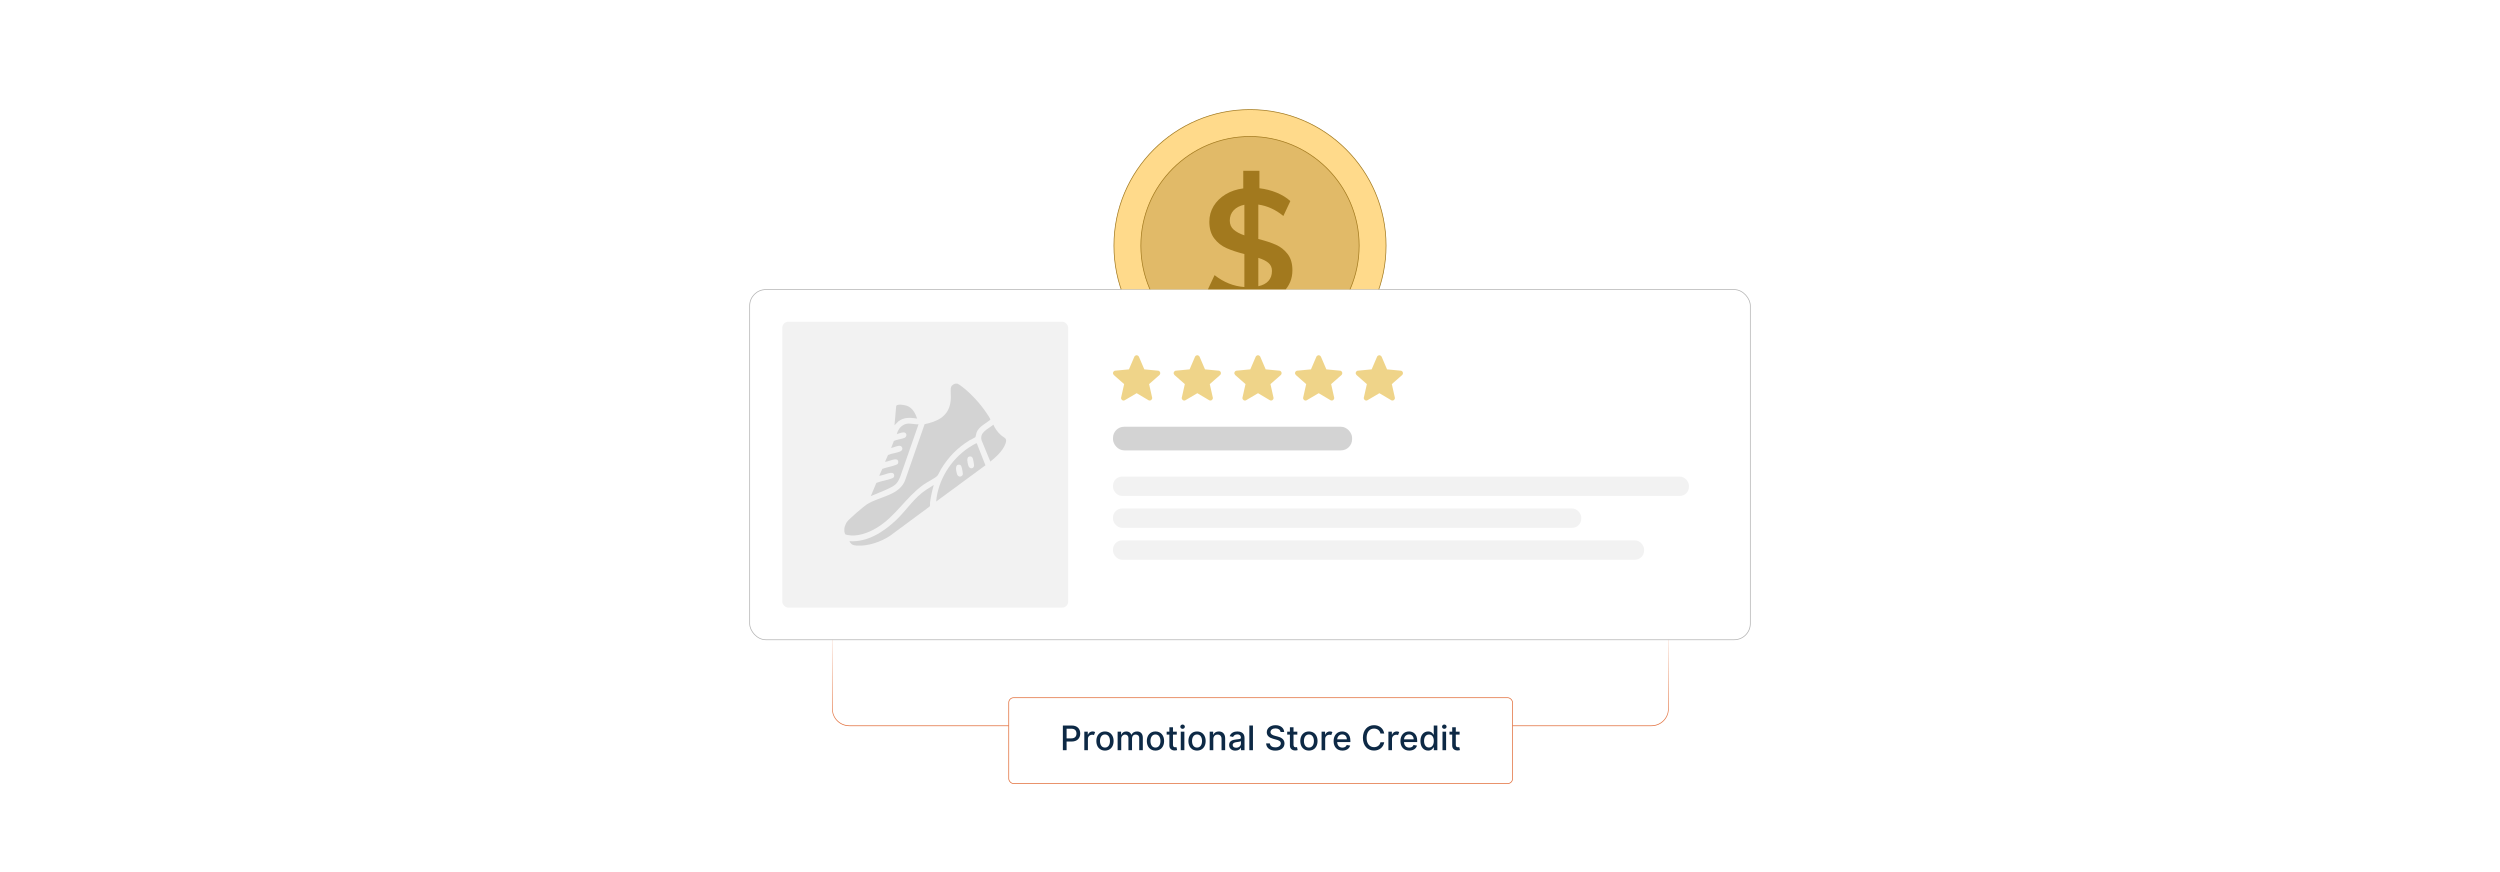 <?xml version="1.0" encoding="UTF-8"?>
<svg id="Layer_1" data-name="Layer 1" xmlns="http://www.w3.org/2000/svg" xmlns:xlink="http://www.w3.org/1999/xlink" viewBox="0 0 860 300">
  <defs>
    <linearGradient id="linear-gradient" x1="430.133" y1="249.78" x2="430.133" y2="214.842" gradientUnits="userSpaceOnUse">
      <stop offset="0" stop-color="#e16c37"/>
      <stop offset="1" stop-color="#e16c37" stop-opacity="0"/>
    </linearGradient>
    <clipPath id="clippath">
      <rect x="344.276" y="29.444" width="171.714" height="70.069" fill="none"/>
    </clipPath>
    <filter id="drop-shadow-1" x="316.52" y="209.76" width="234.24" height="90.24" filterUnits="userSpaceOnUse">
      <feOffset dx="3" dy="3"/>
      <feGaussianBlur result="blur" stdDeviation="10"/>
      <feFlood flood-color="#333" flood-opacity=".06"/>
      <feComposite in2="blur" operator="in"/>
      <feComposite in="SourceGraphic"/>
    </filter>
  </defs>
  <rect width="860" height="300" fill="#fff"/>
  <g>
    <path d="M573.937,214.842v28.992c0,3.215-2.606,5.821-5.821,5.821h-275.966c-3.215,0-5.821-2.606-5.821-5.821v-28.992" fill="none" stroke="url(#linear-gradient)" stroke-miterlimit="10" stroke-width=".25"/>
    <g>
      <rect x="257.887" y="99.619" width="344.225" height="120.454" rx="5.551" ry="5.551" fill="#fff" stroke="#b2b2b2" stroke-miterlimit="10" stroke-width=".25"/>
      <rect x="269.106" y="110.671" width="98.351" height="98.351" rx="2.091" ry="2.091" fill="#f2f2f2"/>
      <g>
        <path d="M329.369,131.982c.51.234.939.553,1.386.886,3.2,2.381,6.619,6.153,8.797,9.495.24.369.961,1.407,1.069,1.734.041.124.089.233-.006.352-1.599,1.318-3.883,2.282-4.662,4.314-.153.398-.299,1.438-.4,1.581-.137.193-1.671.901-2.025,1.12-4.237,2.621-7.245,5.721-9.843,9.963-.352.575-.902,1.934-1.299,2.313-.871.833-3.496,2.123-4.702,2.987-6.158,4.414-9.583,10.935-16.121,14.869-2.869,1.726-6.694,3.144-10.078,2.44-.984-.205-.713-.224-1.022-1.134.033-.373-.046-.804,0-1.165.071-.553.52-1.658.834-2.137.625-.952,5.753-5.349,6.862-6.07,4.3-2.799,11.594-3.034,13.359-8.776l6.543-18.829c4.19-.895,7.867-2.458,8.809-7.063.33-1.616.213-2.675.166-4.252-.043-1.44.099-2.063,1.519-2.627h.815Z" fill="#d3d3d3"/>
        <path d="M336.008,152.489l2.98,7.574-16.956,12.468c.648-7.406,5.025-14.385,11.146-18.505.345-.232,2.654-1.692,2.831-1.537ZM333.413,157.058c-1.052.235-.572,2.123-.379,2.893.397,1.584,1.908,1.4,2.041.276.039-.328-.267-2.03-.382-2.402-.207-.669-.563-.927-1.281-.766ZM329.692,159.851c-1.289.153-.726,2.383-.481,3.225.381,1.31,1.951,1.007,2.017-.048.018-.289-.281-1.821-.376-2.176-.167-.62-.406-1.091-1.16-1.001Z" fill="#d3d3d3"/>
        <path d="M321.214,166.822c-.573,2.01-1.029,4.036-1.28,6.117-.053.441.13.952-.182,1.333l-13.597,10.053c-3.198,2.113-7.568,3.607-11.447,3.359-1.244-.08-1.938-.356-2.499-1.519,6.163.431,11.723-3.181,16.02-7.222,3.575-3.362,6.175-7.717,10.386-10.468l2.599-1.652Z" fill="#d3d3d3"/>
        <path d="M340.67,158.781l-2.969-7.227c-.918-2.855,2.281-3.987,4.014-5.473.536,1.308,1.501,2.611,2.562,3.555,1.294,1.151,2.35,1.002,1.572,3.084-.869,2.325-3.269,4.556-5.18,6.061Z" fill="#d3d3d3"/>
        <path d="M315.973,145.965l-6.288,18.003c-.92,2.329-1.671,2.972-3.884,4.038-2.031.978-4.186,1.759-6.253,2.658l1.92-4.545c1.675-.689,3.772-.905,5.417-1.576.508-.208.746-.434.709-1.041-.127-2.052-4.067.343-5.132.115l1.052-2.327c1.457-.547,3.169-.773,4.599-1.342.547-.218.883-.306.882-.993-.003-2.13-3.494.034-4.553-.116l1.05-2.329c1.243-.574,3.138-.688,4.309-1.283.782-.398.825-1.386.043-1.791-.703-.364-2.485.545-3.304.683l.932-2.388c.353-.347,2.988-.799,3.676-1.101.669-.293.909-1.223.293-1.706-.641-.502-2.189.207-2.92.417.303-1.637,1.689-3.276,3.37-3.56,1.368-.232,2.718.262,4.083.182Z" fill="#d3d3d3"/>
        <path d="M315.507,143.982c-2.356-.329-4.533-.549-6.514,1.001l-1.29,1.33.594-6.686c.431-.752,2.735-.323,3.459-.106,2.06.616,3.081,2.575,3.751,4.462Z" fill="#d3d3d3"/>
      </g>
      <g>
        <path d="M391.157,122.212c.259.093.471.206.609.454l1.875,4.394,4.824.461c.664.184.872.956.405,1.468l-3.579,3.146,1.069,4.762c-.03.656-.602,1.058-1.225.81l-4.12-2.448-4.153,2.448c-.594.263-1.214-.171-1.225-.81l1.069-4.762-3.563-3.13-.27-.476v-.317c.107-.338.301-.6.659-.69l4.824-.461,1.869-4.368c.127-.265.349-.385.616-.479h.317Z" fill="#efd489"/>
        <path d="M412.031,122.212c.259.093.471.206.609.454l1.875,4.394,4.824.461c.664.184.872.956.405,1.468l-3.579,3.146,1.069,4.762c-.03.656-.602,1.058-1.225.81l-4.12-2.448-4.153,2.448c-.594.263-1.214-.171-1.225-.81l1.069-4.762-3.563-3.13-.27-.476v-.317c.107-.338.301-.6.659-.69l4.824-.461,1.869-4.368c.127-.265.349-.385.616-.479h.317Z" fill="#efd489"/>
        <path d="M432.905,122.212c.259.093.471.206.609.454l1.875,4.394,4.824.461c.664.184.872.956.405,1.468l-3.579,3.146,1.069,4.762c-.03.656-.602,1.058-1.225.81l-4.12-2.448-4.153,2.448c-.594.263-1.214-.171-1.225-.81l1.069-4.762-3.563-3.13-.27-.476v-.317c.107-.338.301-.6.659-.69l4.824-.461,1.869-4.368c.127-.265.349-.385.616-.479h.317Z" fill="#efd489"/>
        <path d="M453.779,122.212c.259.093.471.206.609.454l1.875,4.394,4.824.461c.664.184.872.956.405,1.468l-3.579,3.146,1.069,4.762c-.03.656-.602,1.058-1.225.81l-4.12-2.448-4.153,2.448c-.594.263-1.214-.171-1.225-.81l1.069-4.762-3.563-3.13-.27-.476v-.317c.107-.338.301-.6.659-.69l4.824-.461,1.869-4.368c.127-.265.349-.385.616-.479h.317Z" fill="#efd489"/>
        <path d="M474.654,122.212c.259.093.471.206.609.454l1.875,4.394,4.824.461c.664.184.872.956.405,1.468l-3.579,3.146,1.069,4.762c-.03.656-.602,1.058-1.225.81l-4.12-2.448-4.153,2.448c-.594.263-1.214-.171-1.225-.81l1.069-4.762-3.563-3.13-.27-.476v-.317c.107-.338.301-.6.659-.69l4.824-.461,1.869-4.368c.127-.265.349-.385.616-.479h.317Z" fill="#efd489"/>
      </g>
      <rect x="382.872" y="146.801" width="82.249" height="8.127" rx="3.823" ry="3.823" fill="#d3d3d3"/>
      <rect x="382.872" y="163.944" width="198.122" height="6.658" rx="3.132" ry="3.132" fill="#f2f2f2"/>
      <rect x="382.872" y="185.89" width="182.694" height="6.658" rx="3.132" ry="3.132" fill="#f2f2f2"/>
      <rect x="382.872" y="174.917" width="161.08" height="6.658" rx="3.132" ry="3.132" fill="#f2f2f2"/>
    </g>
    <g clip-path="url(#clippath)">
      <g>
        <path d="M430,37.7c-25.808,0-46.804,20.996-46.804,46.803s20.996,46.804,46.804,46.804,46.803-20.996,46.803-46.804-20.996-46.803-46.803-46.803Z" fill="#ffda8b" stroke="#a2791e" stroke-miterlimit="10" stroke-width=".25"/>
        <path d="M430,46.957c-20.703,0-37.547,16.843-37.547,37.547s16.843,37.547,37.547,37.547,37.547-16.844,37.547-37.547-16.843-37.547-37.547-37.547Z" fill="#e1ba68" stroke="#a2791e" stroke-miterlimit="10" stroke-width=".25"/>
        <path d="M424.355,78.968c.873.782,2.108,1.445,3.709,1.991v-10.527c-1.564.328-2.791.965-3.681,1.909-.892.946-1.336,2.128-1.336,3.546,0,1.273.436,2.3,1.309,3.081ZM436.354,96.639c.799-.891,1.2-2.046,1.2-3.464,0-1.127-.401-2.036-1.2-2.727-.8-.69-1.964-1.272-3.49-1.746v9.763c1.527-.328,2.69-.936,3.49-1.827ZM441.508,100.401c-2.055,2.018-4.809,3.282-8.263,3.791v6.055h-5.563v-5.946c-2.436-.182-4.7-.654-6.79-1.418-2.092-.763-3.919-1.8-5.481-3.108l2.4-5.127c3.163,2.473,6.581,3.836,10.253,4.09v-11.345c-2.436-.618-4.491-1.3-6.163-2.045-1.673-.745-3.073-1.855-4.199-3.327-1.127-1.473-1.69-3.391-1.69-5.754,0-1.964.49-3.754,1.472-5.373.982-1.617,2.354-2.963,4.118-4.036,1.763-1.072,3.791-1.754,6.081-2.046v-6.054h5.563v5.999c2.108.255,4.091.764,5.945,1.527,1.854.764,3.417,1.728,4.69,2.891l-2.4,5.127c-2.654-2.181-5.527-3.49-8.617-3.927v11.835c2.435.619,4.454,1.281,6.054,1.991,1.6.709,2.945,1.772,4.036,3.19,1.091,1.418,1.636,3.272,1.636,5.563,0,2.945-1.028,5.427-3.082,7.445Z" fill="#a2791e"/>
      </g>
    </g>
    <g filter="url(#drop-shadow-1)">
      <rect x="344.007" y="237.007" width="173.315" height="29.549" rx="1.703" ry="1.703" fill="#fff" stroke="#e16c37" stroke-miterlimit="10" stroke-width=".25"/>
      <g>
        <path d="M362.626,246.577h3.03c1.976,0,2.942,1.187,2.942,2.752,0,1.568-.976,2.76-2.947,2.76h-1.743v2.988h-1.283v-8.5ZM365.536,251.001c1.253,0,1.772-.71,1.772-1.672s-.519-1.652-1.789-1.652h-1.61v3.325h1.627Z" fill="#0d2945"/>
        <path d="M369.999,248.702h1.2v1.013h.066c.232-.685.863-1.108,1.619-1.108.349,0,.623.092.834.232l-.398,1.038c-.149-.075-.336-.125-.577-.125-.859,0-1.502.602-1.502,1.432v3.893h-1.241v-6.375Z" fill="#0d2945"/>
        <path d="M374.139,251.919c0-1.984,1.175-3.3,2.972-3.3s2.972,1.315,2.972,3.3c0,1.971-1.175,3.287-2.972,3.287s-2.972-1.316-2.972-3.287ZM378.829,251.915c0-1.22-.548-2.258-1.714-2.258-1.174,0-1.722,1.038-1.722,2.258,0,1.224.548,2.249,1.722,2.249,1.167,0,1.714-1.025,1.714-2.249Z" fill="#0d2945"/>
        <path d="M381.466,248.702h1.191v1.038h.079c.266-.702.892-1.121,1.734-1.121.851,0,1.437.423,1.714,1.121h.066c.307-.681.996-1.121,1.914-1.121,1.153,0,1.967.727,1.967,2.183v4.275h-1.241v-4.159c0-.863-.54-1.228-1.195-1.228-.809,0-1.278.556-1.278,1.324v4.064h-1.237v-4.237c0-.693-.477-1.15-1.166-1.15-.706,0-1.308.598-1.308,1.456v3.931h-1.241v-6.375Z" fill="#0d2945"/>
        <path d="M391.509,251.919c0-1.984,1.175-3.3,2.972-3.3s2.972,1.315,2.972,3.3c0,1.971-1.175,3.287-2.972,3.287s-2.972-1.316-2.972-3.287ZM396.199,251.915c0-1.22-.548-2.258-1.714-2.258-1.174,0-1.722,1.038-1.722,2.258,0,1.224.548,2.249,1.722,2.249,1.167,0,1.714-1.025,1.714-2.249Z" fill="#0d2945"/>
        <path d="M401.812,249.698h-1.307v3.507c0,.718.361.851.764.851.199,0,.352-.038.435-.054l.224,1.025c-.145.054-.411.129-.805.133-.98.021-1.863-.54-1.859-1.697v-3.765h-.934v-.996h.934v-1.527h1.241v1.527h1.307v.996Z" fill="#0d2945"/>
        <path d="M403.025,246.98c0-.406.352-.743.784-.743.428,0,.784.336.784.743,0,.407-.356.739-.784.739-.432,0-.784-.332-.784-.739ZM403.183,248.702h1.241v6.375h-1.241v-6.375Z" fill="#0d2945"/>
        <path d="M405.807,251.919c0-1.984,1.175-3.3,2.972-3.3s2.972,1.315,2.972,3.3c0,1.971-1.175,3.287-2.972,3.287s-2.972-1.316-2.972-3.287ZM410.497,251.915c0-1.22-.548-2.258-1.714-2.258-1.174,0-1.722,1.038-1.722,2.258,0,1.224.548,2.249,1.722,2.249,1.167,0,1.714-1.025,1.714-2.249Z" fill="#0d2945"/>
        <path d="M414.375,255.077h-1.241v-6.375h1.191v1.038h.079c.294-.676.921-1.121,1.88-1.121,1.303,0,2.171.826,2.171,2.403v4.055h-1.241v-3.905c0-.926-.511-1.478-1.353-1.478-.863,0-1.486.581-1.486,1.598v3.785Z" fill="#0d2945"/>
        <path d="M419.818,253.276c0-1.449,1.236-1.764,2.444-1.905,1.145-.133,1.61-.125,1.61-.577v-.029c0-.722-.411-1.141-1.212-1.141-.834,0-1.299.436-1.481.888l-1.167-.266c.415-1.162,1.478-1.627,2.631-1.627,1.013,0,2.474.369,2.474,2.225v4.233h-1.212v-.872h-.05c-.236.477-.83,1.013-1.884,1.013-1.212,0-2.154-.689-2.154-1.942ZM423.877,252.778v-.822c-.178.179-1.133.286-1.535.34-.718.095-1.308.332-1.308.996,0,.614.506.93,1.208.93,1.033,0,1.635-.689,1.635-1.444Z" fill="#0d2945"/>
        <path d="M428.013,255.077h-1.241v-8.5h1.241v8.5Z" fill="#0d2945"/>
        <path d="M435.754,247.569c-1.045,0-1.705.535-1.705,1.257-.004.814.88,1.125,1.544,1.295l.83.216c1.079.266,2.444.859,2.444,2.391,0,1.44-1.149,2.49-3.147,2.49-1.904,0-3.096-.951-3.179-2.49h1.286c.075.925.896,1.366,1.885,1.366,1.092,0,1.885-.548,1.885-1.378,0-.756-.702-1.055-1.611-1.295l-1.004-.274c-1.365-.369-2.212-1.062-2.212-2.245,0-1.465,1.308-2.44,3.013-2.44,1.727,0,2.931.988,2.968,2.349h-1.237c-.091-.785-.784-1.241-1.76-1.241Z" fill="#0d2945"/>
        <path d="M443.277,249.698h-1.307v3.507c0,.718.361.851.764.851.199,0,.352-.038.435-.054l.225,1.025c-.145.054-.411.129-.806.133-.98.021-1.863-.54-1.859-1.697v-3.765h-.934v-.996h.934v-1.527h1.241v1.527h1.307v.996Z" fill="#0d2945"/>
        <path d="M444.296,251.919c0-1.984,1.175-3.3,2.972-3.3s2.972,1.315,2.972,3.3c0,1.971-1.175,3.287-2.972,3.287s-2.972-1.316-2.972-3.287ZM448.986,251.915c0-1.22-.549-2.258-1.715-2.258-1.174,0-1.723,1.038-1.723,2.258,0,1.224.549,2.249,1.723,2.249,1.166,0,1.715-1.025,1.715-2.249Z" fill="#0d2945"/>
        <path d="M451.623,248.702h1.199v1.013h.066c.232-.685.863-1.108,1.619-1.108.349,0,.623.092.834.232l-.398,1.038c-.149-.075-.336-.125-.576-.125-.859,0-1.503.602-1.503,1.432v3.893h-1.241v-6.375Z" fill="#0d2945"/>
        <path d="M455.762,251.931c0-1.959,1.17-3.312,2.947-3.312,1.443,0,2.822.9,2.822,3.204v.44h-4.533c.033,1.228.748,1.917,1.81,1.917.705,0,1.244-.307,1.469-.909l1.175.212c-.282,1.038-1.267,1.723-2.656,1.723-1.88,0-3.034-1.295-3.034-3.275ZM460.315,251.333c-.004-.975-.635-1.689-1.598-1.689-1.009,0-1.664.784-1.714,1.689h3.312Z" fill="#0d2945"/>
        <path d="M471.877,249.341c-.212-1.1-1.121-1.71-2.204-1.71-1.466,0-2.562,1.133-2.562,3.196,0,2.079,1.101,3.196,2.557,3.196,1.075,0,1.988-.598,2.209-1.685l1.295.004c-.278,1.681-1.645,2.852-3.512,2.852-2.208,0-3.822-1.647-3.822-4.366s1.623-4.366,3.822-4.366c1.797,0,3.221,1.062,3.512,2.88h-1.295Z" fill="#0d2945"/>
        <path d="M474.609,248.702h1.199v1.013h.066c.232-.685.863-1.108,1.619-1.108.349,0,.623.092.834.232l-.398,1.038c-.149-.075-.336-.125-.576-.125-.859,0-1.503.602-1.503,1.432v3.893h-1.241v-6.375Z" fill="#0d2945"/>
        <path d="M478.749,251.931c0-1.959,1.171-3.312,2.946-3.312,1.445,0,2.822.9,2.822,3.204v.44h-4.531c.033,1.228.746,1.917,1.809,1.917.706,0,1.246-.307,1.47-.909l1.175.212c-.282,1.038-1.266,1.723-2.656,1.723-1.881,0-3.034-1.295-3.034-3.275ZM483.302,251.333c-.004-.975-.635-1.689-1.598-1.689-1.009,0-1.664.784-1.714,1.689h3.312Z" fill="#0d2945"/>
        <path d="M485.625,251.902c0-2.067,1.133-3.283,2.672-3.283,1.188,0,1.611.722,1.835,1.116h.075v-3.158h1.24v8.5h-1.212v-.992h-.103c-.224.407-.681,1.117-1.843,1.117-1.548,0-2.664-1.237-2.664-3.299ZM490.228,251.89c0-1.332-.581-2.216-1.665-2.216-1.12,0-1.685.951-1.685,2.216,0,1.278.577,2.254,1.685,2.254,1.071,0,1.665-.913,1.665-2.254Z" fill="#0d2945"/>
        <path d="M493.06,246.98c0-.406.352-.743.784-.743.428,0,.784.336.784.743,0,.407-.356.739-.784.739-.432,0-.784-.332-.784-.739ZM493.217,248.702h1.241v6.375h-1.241v-6.375Z" fill="#0d2945"/>
        <path d="M499.103,249.698h-1.308v3.507c0,.718.36.851.764.851.199,0,.352-.038.435-.054l.224,1.025c-.144.054-.41.129-.805.133-.98.021-1.863-.54-1.859-1.697v-3.765h-.934v-.996h.934v-1.527h1.241v1.527h1.308v.996Z" fill="#0d2945"/>
      </g>
    </g>
  </g>
</svg>